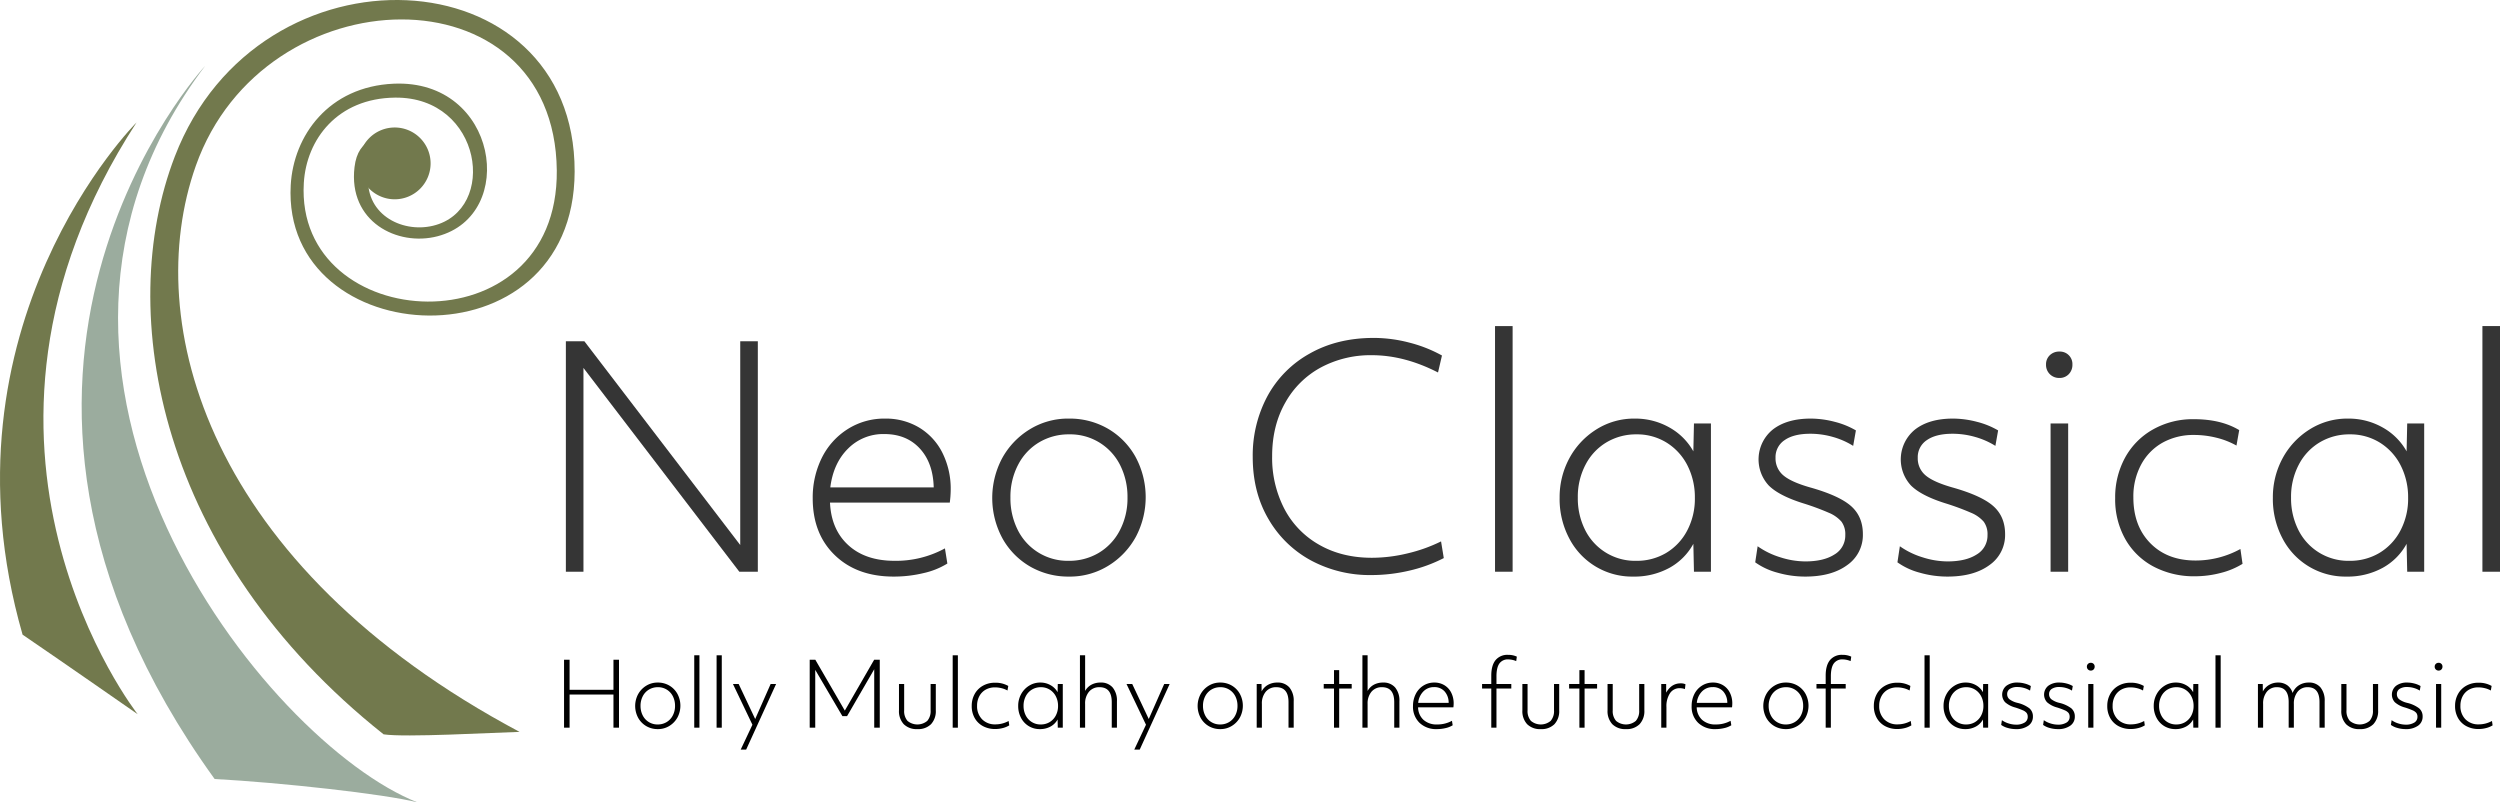 <?xml version="1.0" encoding="UTF-8"?> <svg xmlns="http://www.w3.org/2000/svg" width="1132.999" height="363.631" viewBox="0 0 1132.999 363.631"><defs><style>.a{fill:#72794d;}.a,.b{fill-rule:evenodd;}.b{fill:#9bac9e;}.c{fill:#353535;}</style></defs><title>Neo Classical Logo 2020</title><path class="a" d="M91.205,100.702s-92.008,91.81-51.656,232.143c17.198,11.704,52.159,36.052,52.159,36.052S-4.057,247.318,91.205,100.702Z" transform="translate(-29.316 -45.214)"></path><path class="b" d="M122.268,75.101S-6.439,213.835,126.583,398.255c30.083,1.637,76.69,6.739,91.926,10.59C149.959,381.928,16.259,215.093,122.268,75.101Z" transform="translate(-29.316 -45.214)"></path><path class="a" d="M211.372,107.577c-9.799-1.119-19.766-.292-21.39,13.392-2.93,24.673,19.412,36.073,37.602,31.324,36.603-9.553,27.393-71.23-19.846-69.149-29.473,1.297-45.421,23.532-46.666,46.005-4.207,75.874,128.485,83.716,128.671-6.19.204-98.347-142.858-106.411-181.195-6.847-27.399,71.158-7.156,181.089,94.61,261.904,9.509,1.49,49.692-.785,61.621-1.111C123.112,301.492,92.964,191.271,118.058,120.361c30.961-87.493,162.67-90.107,163.594,2.102.82,81.853-118.755,74.728-114.648,5.689,1.179-19.82,15.263-38.392,41.307-38.696,39.613-.464,46.827,50.995,17.233,58.075-14.548,3.481-31.615-5.723-29.177-23.897,1.201-8.941,6.225-9.226,13.788-8.171,5.623.783,14.727-2.703,10.675,10.717C226.001,111.707,218.292,108.368,211.372,107.577Z" transform="translate(-29.316 -45.214)"></path><path class="a" d="M208.196,102.995a16.269,16.269,0,1,0,16.268,16.27A16.27,16.27,0,0,0,208.196,102.995Z" transform="translate(-29.316 -45.214)"></path><path class="c" d="M285.767,199.871h8.383l70.642,92.355V199.871h7.971v104.45h-8.384l-70.641-92.356v92.356h-7.971Z" transform="translate(-29.316 -45.214)"></path><path class="c" d="M434.334,306.521q-16.63,0-26.662-9.689-10.034-9.688-10.033-25.769a40.425,40.425,0,0,1,4.055-18.21,32.331,32.331,0,0,1,11.613-13.056,30.987,30.987,0,0,1,17.179-4.879,29.392,29.392,0,0,1,15.255,3.985,27.866,27.866,0,0,1,10.582,11.338,36.403,36.403,0,0,1,3.849,17.111,46.473,46.473,0,0,1-.413,5.635H405.472Q406.02,285.22,413.787,292.296q7.763,7.08,20.959,7.078a46.267,46.267,0,0,0,22.814-5.635l1.099,6.871a35.032,35.032,0,0,1-10.789,4.329A57.38,57.38,0,0,1,434.334,306.521Zm18.141-40.406q-.277-11.132-6.322-17.66-6.049-6.526-16.08-6.528a22.436,22.436,0,0,0-16.423,6.597q-6.667,6.597-8.04,17.591Z" transform="translate(-29.316 -45.214)"></path><path class="c" d="M513.77,306.521a34.622,34.622,0,0,1-17.454-4.467,33.64,33.64,0,0,1-12.575-12.645,38.443,38.443,0,0,1-.344-36.351,35.049,35.049,0,0,1,12.369-13.125A33.098,33.098,0,0,1,513.77,234.917a34.632,34.632,0,0,1,17.455,4.466,33.677,33.677,0,0,1,12.575,12.644,38.445,38.445,0,0,1,.343,36.352,35.039,35.039,0,0,1-12.369,13.125A33.102,33.102,0,0,1,513.77,306.521Zm0-7.146a26.121,26.121,0,0,0,13.332-3.505,25.291,25.291,0,0,0,9.62-10.102,31.241,31.241,0,0,0,3.573-15.118,31.84,31.84,0,0,0-3.229-14.431A25.254,25.254,0,0,0,513.77,242.063a26.103,26.103,0,0,0-13.331,3.504,25.262,25.262,0,0,0-9.62,10.102,31.22,31.22,0,0,0-3.574,15.118,31.803,31.803,0,0,0,3.23,14.431A25.256,25.256,0,0,0,513.77,299.374Z" transform="translate(-29.316 -45.214)"></path><path class="c" d="M650.79,305.833a56.281,56.281,0,0,1-27.28-6.597,49.331,49.331,0,0,1-19.311-18.76q-7.147-12.163-7.146-28.105a56.776,56.776,0,0,1,6.666-27.625A48.588,48.588,0,0,1,622.891,205.437q12.505-7.077,28.999-7.078a63.916,63.916,0,0,1,16.148,2.13,61.818,61.818,0,0,1,14.774,5.841l-1.787,7.696q-15.255-7.834-29.96-7.834a47.686,47.686,0,0,0-23.158,5.566A40.51,40.51,0,0,0,611.759,227.77q-5.911,10.447-5.909,24.188a50.258,50.258,0,0,0,5.497,23.776,39.926,39.926,0,0,0,15.805,16.355q10.308,5.911,23.914,5.909a69.175,69.175,0,0,0,16.148-1.992,70.644,70.644,0,0,0,15.187-5.429l1.236,7.559a66.878,66.878,0,0,1-15.667,5.703A75.29,75.29,0,0,1,650.79,305.833Z" transform="translate(-29.316 -45.214)"></path><path class="c" d="M706.861,193H714.833V304.321h-7.972Z" transform="translate(-29.316 -45.214)"></path><path class="c" d="M769.531,306.521a32.04,32.04,0,0,1-28.93-17.111,38.193,38.193,0,0,1-4.467-18.622,37.064,37.064,0,0,1,4.329-17.729,34.871,34.871,0,0,1,12.163-13.125,31.933,31.933,0,0,1,17.592-5.016,31.256,31.256,0,0,1,15.599,3.985,27.995,27.995,0,0,1,10.926,10.857l.275-12.644h7.696v67.206h-7.696l-.275-12.644a27.273,27.273,0,0,1-10.926,10.926A33.083,33.083,0,0,1,769.531,306.521Zm1.375-7.146a26.004,26.004,0,0,0,13.399-3.505,25.55,25.55,0,0,0,9.552-10.033,30.831,30.831,0,0,0,3.573-15.049,31.702,31.702,0,0,0-3.298-14.499,25.918,25.918,0,0,0-9.346-10.376,25.311,25.311,0,0,0-13.881-3.848,26.101,26.101,0,0,0-13.331,3.504,25.264,25.264,0,0,0-9.621,10.102,31.22,31.22,0,0,0-3.573,15.118,31.809,31.809,0,0,0,3.229,14.431,25.257,25.257,0,0,0,23.296,14.156Z" transform="translate(-29.316 -45.214)"></path><path class="c" d="M847.456,306.521a45.385,45.385,0,0,1-12.645-1.787,30.89,30.89,0,0,1-10.032-4.673l1.1-7.284a35.886,35.886,0,0,0,10.307,5.017,37.608,37.608,0,0,0,11.271,1.855q8.38,0,13.262-3.161a9.935,9.935,0,0,0,4.879-8.796,9.597,9.597,0,0,0-1.718-6.047,15.335,15.335,0,0,0-5.772-4.054,113.232,113.232,0,0,0-11.75-4.329q-10.859-3.434-15.462-8.04a17.427,17.427,0,0,1,1.787-25.288q6.391-5.015,17.248-5.016a42.93,42.93,0,0,1,10.788,1.443,36.598,36.598,0,0,1,9.689,3.917l-1.237,7.009a34.968,34.968,0,0,0-9.208-4.055,37.114,37.114,0,0,0-10.17-1.443q-7.56,0-11.682,2.886a9.203,9.203,0,0,0-4.123,7.971,10.012,10.012,0,0,0,3.504,7.971q3.505,3.024,12.163,5.497,13.194,3.711,18.554,8.453,5.36,4.741,5.36,12.712a16.545,16.545,0,0,1-7.078,14.019Q859.411,306.519,847.456,306.521Z" transform="translate(-29.316 -45.214)"></path><path class="c" d="M911.911,306.521a45.385,45.385,0,0,1-12.645-1.787,30.89,30.89,0,0,1-10.032-4.673l1.1-7.284a35.886,35.886,0,0,0,10.307,5.017,37.608,37.608,0,0,0,11.271,1.855q8.38,0,13.262-3.161a9.935,9.935,0,0,0,4.879-8.796,9.597,9.597,0,0,0-1.718-6.047,15.335,15.335,0,0,0-5.772-4.054,113.23,113.23,0,0,0-11.75-4.329q-10.859-3.434-15.462-8.04a17.427,17.427,0,0,1,1.787-25.288q6.391-5.015,17.248-5.016a42.93,42.93,0,0,1,10.788,1.443,36.598,36.598,0,0,1,9.689,3.917l-1.237,7.009a34.968,34.968,0,0,0-9.208-4.055,37.114,37.114,0,0,0-10.17-1.443q-7.56,0-11.682,2.886a9.203,9.203,0,0,0-4.123,7.971,10.012,10.012,0,0,0,3.504,7.971q3.505,3.024,12.163,5.497,13.194,3.711,18.554,8.453,5.36,4.741,5.36,12.712a16.545,16.545,0,0,1-7.078,14.019Q923.866,306.519,911.911,306.521Z" transform="translate(-29.316 -45.214)"></path><path class="c" d="M962.624,216.5a5.875,5.875,0,0,1-6.048-6.047,5.638,5.638,0,0,1,1.719-4.261,5.998,5.998,0,0,1,4.329-1.649,5.652,5.652,0,0,1,5.909,5.91,5.998,5.998,0,0,1-1.649,4.329A5.64,5.64,0,0,1,962.624,216.5Zm-3.986,20.615h7.972v67.206H958.638Z" transform="translate(-29.316 -45.214)"></path><path class="c" d="M1024.057,306.383a39.189,39.189,0,0,1-18.622-4.329A31.79,31.79,0,0,1,992.584,289.685a36.652,36.652,0,0,1-4.673-18.76,37.418,37.418,0,0,1,4.398-18.142,32.592,32.592,0,0,1,12.575-12.85,36.703,36.703,0,0,1,18.76-4.741q12.23,0,20.478,4.947l-1.237,7.009a35.881,35.881,0,0,0-9.139-3.573,42.061,42.061,0,0,0-10.102-1.237,28.671,28.671,0,0,0-14.156,3.436,24.751,24.751,0,0,0-9.758,9.896,30.432,30.432,0,0,0-3.573,14.98q0,12.92,7.696,20.752,7.696,7.834,20.478,7.834a42.002,42.002,0,0,0,20.341-5.223l.962,6.734a34.915,34.915,0,0,1-9.896,4.123A45.972,45.972,0,0,1,1024.057,306.383Z" transform="translate(-29.316 -45.214)"></path><path class="c" d="M1092.774,306.521a32.04,32.04,0,0,1-28.93-17.111,38.193,38.193,0,0,1-4.467-18.622,37.064,37.064,0,0,1,4.329-17.729,34.871,34.871,0,0,1,12.163-13.125,31.933,31.933,0,0,1,17.592-5.016,31.256,31.256,0,0,1,15.599,3.985,27.995,27.995,0,0,1,10.926,10.857l.275-12.644h7.696v67.206h-7.696l-.275-12.644a27.273,27.273,0,0,1-10.926,10.926A33.083,33.083,0,0,1,1092.774,306.521Zm1.375-7.146a26.004,26.004,0,0,0,13.399-3.505,25.55,25.55,0,0,0,9.552-10.033,30.831,30.831,0,0,0,3.573-15.049,31.702,31.702,0,0,0-3.298-14.499,25.918,25.918,0,0,0-9.346-10.376,25.311,25.311,0,0,0-13.881-3.848,26.101,26.101,0,0,0-13.331,3.504,25.264,25.264,0,0,0-9.621,10.102,31.22,31.22,0,0,0-3.573,15.118,31.809,31.809,0,0,0,3.229,14.431,25.257,25.257,0,0,0,23.296,14.156Z" transform="translate(-29.316 -45.214)"></path><path class="c" d="M1154.344,193h7.972V304.321h-7.972Z" transform="translate(-29.316 -45.214)"></path><path d="M284.941,344.22h2.511v13.608H307.337v-13.608h2.511V375H307.337V359.975H287.452V375h-2.511Z" transform="translate(-29.316 -45.214)"></path><path d="M327.425,375.648a10.204,10.204,0,0,1-5.144-1.316,9.911,9.911,0,0,1-3.706-3.727,11.33,11.33,0,0,1-.101-10.712,10.328,10.328,0,0,1,3.645-3.868,9.75,9.75,0,0,1,5.306-1.478,10.204,10.204,0,0,1,5.143,1.315,9.925,9.925,0,0,1,3.706,3.727,11.33,11.33,0,0,1,.101,10.712,10.325,10.325,0,0,1-3.645,3.868A9.754,9.754,0,0,1,327.425,375.648Zm0-2.106a7.696,7.696,0,0,0,3.928-1.033,7.45,7.45,0,0,0,2.835-2.977,9.206,9.206,0,0,0,1.053-4.455,9.386,9.386,0,0,0-.952-4.252,7.441,7.441,0,0,0-6.865-4.172,7.694,7.694,0,0,0-3.929,1.033,7.443,7.443,0,0,0-2.835,2.977,9.198,9.198,0,0,0-1.053,4.455,9.368,9.368,0,0,0,.952,4.252,7.44,7.44,0,0,0,6.865,4.172Z" transform="translate(-29.316 -45.214)"></path><path d="M343.949,342.195h2.349V375h-2.349Z" transform="translate(-29.316 -45.214)"></path><path d="M354.074,342.195h2.349V375h-2.349Z" transform="translate(-29.316 -45.214)"></path><path d="M370.314,373.663l-8.829-18.468h2.592l7.492,15.876,7.007-15.876h2.47l-13.567,29.728h-2.47Z" transform="translate(-29.316 -45.214)"></path><path d="M396.274,344.22h2.552l13.365,23.045,13.284-23.045h2.551V375h-2.511V348.513l-12.312,21.263h-2.106l-12.312-20.979V375h-2.511Z" transform="translate(-29.316 -45.214)"></path><path d="M445.076,375.648a8.225,8.225,0,0,1-6.176-2.228,8.632,8.632,0,0,1-2.167-6.278V355.195h2.349v11.947a6.746,6.746,0,0,0,1.519,4.779,6.991,6.991,0,0,0,8.951,0,6.748,6.748,0,0,0,1.519-4.779V355.195h2.349v11.947a8.632,8.632,0,0,1-2.167,6.278A8.225,8.225,0,0,1,445.076,375.648Z" transform="translate(-29.316 -45.214)"></path><path d="M461.074,342.195h2.349V375h-2.349Z" transform="translate(-29.316 -45.214)"></path><path d="M480.352,375.607a11.546,11.546,0,0,1-5.488-1.275,9.367,9.367,0,0,1-3.787-3.646,10.797,10.797,0,0,1-1.377-5.528,11.028,11.028,0,0,1,1.296-5.346,9.608,9.608,0,0,1,3.706-3.787,10.825,10.825,0,0,1,5.528-1.396,11.543,11.543,0,0,1,6.035,1.458l-.365,2.065a10.576,10.576,0,0,0-2.693-1.054,12.442,12.442,0,0,0-2.977-.364,8.446,8.446,0,0,0-4.171,1.013,7.292,7.292,0,0,0-2.875,2.916,8.965,8.965,0,0,0-1.053,4.414,8.35,8.35,0,0,0,2.268,6.116,8.077,8.077,0,0,0,6.035,2.309,12.381,12.381,0,0,0,5.994-1.539l.283,1.984a10.304,10.304,0,0,1-2.916,1.215A13.539,13.539,0,0,1,480.352,375.607Z" transform="translate(-29.316 -45.214)"></path><path d="M500.602,375.648a9.442,9.442,0,0,1-8.525-5.043,11.257,11.257,0,0,1-1.316-5.487,10.927,10.927,0,0,1,1.275-5.225,10.279,10.279,0,0,1,3.584-3.868,9.409,9.409,0,0,1,5.184-1.478,9.216,9.216,0,0,1,4.597,1.174,8.254,8.254,0,0,1,3.22,3.2l.081-3.727h2.268V375h-2.268l-.081-3.726a8.039,8.039,0,0,1-3.22,3.22A9.75,9.75,0,0,1,500.602,375.648Zm.405-2.106a7.663,7.663,0,0,0,3.949-1.033,7.522,7.522,0,0,0,2.814-2.956,9.09,9.09,0,0,0,1.053-4.435,9.339,9.339,0,0,0-.972-4.272,7.644,7.644,0,0,0-2.754-3.059,7.465,7.465,0,0,0-4.09-1.134,7.694,7.694,0,0,0-3.929,1.033,7.443,7.443,0,0,0-2.835,2.977,9.198,9.198,0,0,0-1.053,4.455,9.368,9.368,0,0,0,.952,4.252,7.44,7.44,0,0,0,6.865,4.172Z" transform="translate(-29.316 -45.214)"></path><path d="M518.746,342.195h2.349v16.159a7.129,7.129,0,0,1,2.855-2.835,8.602,8.602,0,0,1,4.151-.972,6.869,6.869,0,0,1,5.467,2.228,9.243,9.243,0,0,1,1.944,6.277V375h-2.349V363.417q0-6.763-5.549-6.764a5.96,5.96,0,0,0-4.759,2.046,8.183,8.183,0,0,0-1.762,5.527V375h-2.349Z" transform="translate(-29.316 -45.214)"></path><path d="M548.675,373.663l-8.829-18.468H542.438l7.492,15.876,7.007-15.876h2.47l-13.567,29.728h-2.47Z" transform="translate(-29.316 -45.214)"></path><path d="M582.33,375.648A10.204,10.204,0,0,1,577.186,374.332a9.911,9.911,0,0,1-3.706-3.727,11.33,11.33,0,0,1-.101-10.712,10.328,10.328,0,0,1,3.645-3.868,9.75,9.75,0,0,1,5.306-1.478,10.204,10.204,0,0,1,5.143,1.315,9.925,9.925,0,0,1,3.706,3.727,11.33,11.33,0,0,1,.101,10.712,10.325,10.325,0,0,1-3.645,3.868A9.754,9.754,0,0,1,582.33,375.648Zm0-2.106a7.696,7.696,0,0,0,3.928-1.033,7.45,7.45,0,0,0,2.835-2.977,9.206,9.206,0,0,0,1.053-4.455,9.386,9.386,0,0,0-.952-4.252,7.441,7.441,0,0,0-6.865-4.172,7.694,7.694,0,0,0-3.929,1.033,7.443,7.443,0,0,0-2.835,2.977,9.198,9.198,0,0,0-1.053,4.455,9.368,9.368,0,0,0,.952,4.252,7.44,7.44,0,0,0,6.865,4.172Z" transform="translate(-29.316 -45.214)"></path><path d="M598.854,355.195H601.04l.041,3.361a7.314,7.314,0,0,1,2.896-2.977,8.507,8.507,0,0,1,4.232-1.032,6.868,6.868,0,0,1,5.467,2.228,9.244,9.244,0,0,1,1.944,6.277V375h-2.349V363.417q0-6.763-5.549-6.764a5.96,5.96,0,0,0-4.759,2.046,8.181,8.181,0,0,0-1.762,5.527V375h-2.349Z" transform="translate(-29.316 -45.214)"></path><path d="M633.885,357.261h-4.657v-2.065h4.657V348.918h2.349v6.277h5.67v2.065H636.233V375h-2.349Z" transform="translate(-29.316 -45.214)"></path><path d="M646.764,342.195h2.349v16.159a7.132,7.132,0,0,1,2.855-2.835,8.602,8.602,0,0,1,4.151-.972,6.87,6.87,0,0,1,5.468,2.228,9.243,9.243,0,0,1,1.943,6.277V375h-2.349V363.417q0-6.763-5.549-6.764a5.96,5.96,0,0,0-4.759,2.046,8.186,8.186,0,0,0-1.762,5.527V375h-2.349Z" transform="translate(-29.316 -45.214)"></path><path d="M680.5,375.648a10.828,10.828,0,0,1-7.856-2.855,10.068,10.068,0,0,1-2.957-7.594,11.91,11.91,0,0,1,1.195-5.366,9.525,9.525,0,0,1,3.422-3.848,9.132,9.132,0,0,1,5.062-1.438,8.664,8.664,0,0,1,4.495,1.174,8.217,8.217,0,0,1,3.119,3.342,10.734,10.734,0,0,1,1.134,5.042,13.692,13.692,0,0,1-.122,1.66H671.995a7.817,7.817,0,0,0,2.45,5.69,8.813,8.813,0,0,0,6.177,2.086,13.632,13.632,0,0,0,6.723-1.66l.324,2.024a10.333,10.333,0,0,1-3.18,1.276A16.942,16.942,0,0,1,680.5,375.648Zm5.346-11.907a7.649,7.649,0,0,0-1.862-5.204,6.154,6.154,0,0,0-4.739-1.924,6.609,6.609,0,0,0-4.839,1.943,8.527,8.527,0,0,0-2.37,5.185Z" transform="translate(-29.316 -45.214)"></path><path d="M705.164,357.261h-4.172v-2.065h4.172v-3.767q0-4.657,1.944-7.047a6.883,6.883,0,0,1,5.67-2.39,9.137,9.137,0,0,1,3.969.811l-.283,2.024a9.552,9.552,0,0,0-3.564-.77,4.645,4.645,0,0,0-4.07,1.863q-1.317,1.863-1.316,5.832v3.442h6.724v2.065H707.513V375h-2.349Z" transform="translate(-29.316 -45.214)"></path><path d="M727.601,375.648a8.226,8.226,0,0,1-6.177-2.228,8.632,8.632,0,0,1-2.166-6.278V355.195h2.349v11.947a6.746,6.746,0,0,0,1.519,4.779,6.992,6.992,0,0,0,8.951,0,6.75,6.75,0,0,0,1.519-4.779V355.195h2.349v11.947a8.632,8.632,0,0,1-2.167,6.278A8.224,8.224,0,0,1,727.601,375.648Z" transform="translate(-29.316 -45.214)"></path><path d="M745.097,357.261h-4.658v-2.065h4.658V348.918h2.349v6.277h5.67v2.065h-5.67V375h-2.349Z" transform="translate(-29.316 -45.214)"></path><path d="M766.196,375.648a8.224,8.224,0,0,1-6.176-2.228,8.632,8.632,0,0,1-2.167-6.278V355.195h2.35v11.947a6.746,6.746,0,0,0,1.519,4.779,6.991,6.991,0,0,0,8.95,0,6.746,6.746,0,0,0,1.519-4.779V355.195H774.54v11.947a8.632,8.632,0,0,1-2.167,6.278A8.226,8.226,0,0,1,766.196,375.648Z" transform="translate(-29.316 -45.214)"></path><path d="M782.193,355.195h2.228V359.124q2.389-4.211,6.521-4.212a5.059,5.059,0,0,1,2.228.405l-.243,2.187a7.313,7.313,0,0,0-2.309-.405,5.181,5.181,0,0,0-4.455,2.269,10.642,10.642,0,0,0-1.62,6.277V375h-2.349Z" transform="translate(-29.316 -45.214)"></path><path d="M806.777,375.648a10.832,10.832,0,0,1-7.857-2.855,10.071,10.071,0,0,1-2.956-7.594,11.909,11.909,0,0,1,1.194-5.366,9.532,9.532,0,0,1,3.422-3.848,9.136,9.136,0,0,1,5.062-1.438,8.668,8.668,0,0,1,4.496,1.174,8.215,8.215,0,0,1,3.118,3.342,10.723,10.723,0,0,1,1.134,5.042,13.666,13.666,0,0,1-.121,1.66H798.272a7.814,7.814,0,0,0,2.45,5.69,8.81,8.81,0,0,0,6.176,2.086,13.632,13.632,0,0,0,6.723-1.66l.324,2.024a10.327,10.327,0,0,1-3.179,1.276A16.948,16.948,0,0,1,806.777,375.648Zm5.346-11.907a7.649,7.649,0,0,0-1.863-5.204,6.152,6.152,0,0,0-4.738-1.924,6.612,6.612,0,0,0-4.84,1.943,8.526,8.526,0,0,0-2.369,5.185Z" transform="translate(-29.316 -45.214)"></path><path d="M838.69,375.648a10.204,10.204,0,0,1-5.144-1.316,9.911,9.911,0,0,1-3.706-3.727,11.332,11.332,0,0,1-.101-10.712,10.323,10.323,0,0,1,3.645-3.868,9.75,9.75,0,0,1,5.306-1.478,10.206,10.206,0,0,1,5.144,1.315,9.925,9.925,0,0,1,3.706,3.727,11.324,11.324,0,0,1,.101,10.712,10.324,10.324,0,0,1-3.645,3.868A9.756,9.756,0,0,1,838.69,375.648Zm0-2.106a7.697,7.697,0,0,0,3.929-1.033,7.453,7.453,0,0,0,2.835-2.977,9.212,9.212,0,0,0,1.053-4.455,9.386,9.386,0,0,0-.951-4.252,7.442,7.442,0,0,0-6.865-4.172,7.695,7.695,0,0,0-3.929,1.033,7.446,7.446,0,0,0-2.835,2.977,9.203,9.203,0,0,0-1.053,4.455,9.368,9.368,0,0,0,.952,4.252,7.44,7.44,0,0,0,6.864,4.172Z" transform="translate(-29.316 -45.214)"></path><path d="M856.713,357.261H852.541v-2.065h4.172v-3.767q0-4.657,1.943-7.047a6.885,6.885,0,0,1,5.671-2.39,9.137,9.137,0,0,1,3.969.811l-.284,2.024a9.547,9.547,0,0,0-3.563-.77,4.644,4.644,0,0,0-4.07,1.863q-1.317,1.863-1.316,5.832v3.442h6.724v2.065h-6.724V375h-2.349Z" transform="translate(-29.316 -45.214)"></path><path d="M889.193,375.607a11.544,11.544,0,0,1-5.487-1.275,9.359,9.359,0,0,1-3.787-3.646,10.802,10.802,0,0,1-1.377-5.528,11.028,11.028,0,0,1,1.296-5.346,9.599,9.599,0,0,1,3.706-3.787,10.821,10.821,0,0,1,5.528-1.396,11.543,11.543,0,0,1,6.034,1.458l-.364,2.065a10.579,10.579,0,0,0-2.693-1.054,12.441,12.441,0,0,0-2.977-.364,8.447,8.447,0,0,0-4.172,1.013,7.296,7.296,0,0,0-2.876,2.916,8.97,8.97,0,0,0-1.053,4.414,8.348,8.348,0,0,0,2.269,6.116,8.076,8.076,0,0,0,6.034,2.309,12.383,12.383,0,0,0,5.994-1.539l.283,1.984a10.304,10.304,0,0,1-2.916,1.215A13.542,13.542,0,0,1,889.193,375.607Z" transform="translate(-29.316 -45.214)"></path><path d="M901.505,342.195h2.35V375h-2.35Z" transform="translate(-29.316 -45.214)"></path><path d="M919.974,375.648a9.614,9.614,0,0,1-4.982-1.316,9.515,9.515,0,0,1-3.543-3.727,11.252,11.252,0,0,1-1.316-5.487,10.921,10.921,0,0,1,1.275-5.225,10.286,10.286,0,0,1,3.584-3.868,9.409,9.409,0,0,1,5.185-1.478,9.215,9.215,0,0,1,4.597,1.174,8.248,8.248,0,0,1,3.22,3.2l.081-3.727h2.268V375h-2.268l-.081-3.726a8.033,8.033,0,0,1-3.22,3.22A9.747,9.747,0,0,1,919.974,375.648Zm.404-2.106a7.665,7.665,0,0,0,3.949-1.033,7.526,7.526,0,0,0,2.814-2.956,9.085,9.085,0,0,0,1.053-4.435,9.332,9.332,0,0,0-.972-4.272,7.648,7.648,0,0,0-2.754-3.059,7.465,7.465,0,0,0-4.091-1.134,7.695,7.695,0,0,0-3.929,1.033,7.453,7.453,0,0,0-2.835,2.977,9.203,9.203,0,0,0-1.053,4.455,9.368,9.368,0,0,0,.952,4.252,7.44,7.44,0,0,0,6.864,4.172Z" transform="translate(-29.316 -45.214)"></path><path d="M942.936,375.648a13.373,13.373,0,0,1-3.726-.527,9.095,9.095,0,0,1-2.956-1.377l.323-2.146a10.576,10.576,0,0,0,3.038,1.479,11.087,11.087,0,0,0,3.32.547,7.126,7.126,0,0,0,3.909-.932,2.928,2.928,0,0,0,1.438-2.592,2.825,2.825,0,0,0-.507-1.782,4.514,4.514,0,0,0-1.7-1.194,33.297,33.297,0,0,0-3.463-1.276,11.297,11.297,0,0,1-4.557-2.369,5.136,5.136,0,0,1,.526-7.452,8.018,8.018,0,0,1,5.083-1.478,12.67,12.67,0,0,1,3.18.425,10.765,10.765,0,0,1,2.854,1.154l-.364,2.065a10.283,10.283,0,0,0-2.714-1.194,10.907,10.907,0,0,0-2.996-.426,5.958,5.958,0,0,0-3.443.851,2.714,2.714,0,0,0-1.215,2.35A2.951,2.951,0,0,0,940,362.121a9.833,9.833,0,0,0,3.584,1.62,14.4,14.4,0,0,1,5.468,2.49,4.753,4.753,0,0,1,1.579,3.746,4.876,4.876,0,0,1-2.086,4.132A9.248,9.248,0,0,1,942.936,375.648Z" transform="translate(-29.316 -45.214)"></path><path d="M961.93,375.648a13.373,13.373,0,0,1-3.726-.527,9.095,9.095,0,0,1-2.956-1.377l.323-2.146a10.576,10.576,0,0,0,3.038,1.479,11.087,11.087,0,0,0,3.32.547,7.126,7.126,0,0,0,3.909-.932,2.928,2.928,0,0,0,1.438-2.592,2.825,2.825,0,0,0-.507-1.782,4.514,4.514,0,0,0-1.7-1.194,33.297,33.297,0,0,0-3.463-1.276,11.297,11.297,0,0,1-4.557-2.369,5.136,5.136,0,0,1,.526-7.452,8.018,8.018,0,0,1,5.083-1.478,12.67,12.67,0,0,1,3.18.425,10.765,10.765,0,0,1,2.854,1.154l-.364,2.065a10.283,10.283,0,0,0-2.714-1.194,10.907,10.907,0,0,0-2.996-.426,5.958,5.958,0,0,0-3.443.851,2.714,2.714,0,0,0-1.215,2.35,2.951,2.951,0,0,0,1.033,2.349,9.833,9.833,0,0,0,3.584,1.62,14.4,14.4,0,0,1,5.468,2.49,4.753,4.753,0,0,1,1.579,3.746,4.876,4.876,0,0,1-2.086,4.132A9.248,9.248,0,0,1,961.93,375.648Z" transform="translate(-29.316 -45.214)"></path><path d="M976.875,349.12a1.731,1.731,0,0,1-1.782-1.781,1.664,1.664,0,0,1,.507-1.256,1.765,1.765,0,0,1,1.275-.486,1.665,1.665,0,0,1,1.741,1.742,1.77,1.77,0,0,1-.485,1.275A1.663,1.663,0,0,1,976.875,349.12Zm-1.175,6.075h2.35V375h-2.35Z" transform="translate(-29.316 -45.214)"></path><path d="M994.979,375.607a11.544,11.544,0,0,1-5.487-1.275,9.359,9.359,0,0,1-3.787-3.646,10.802,10.802,0,0,1-1.377-5.528,11.028,11.028,0,0,1,1.296-5.346,9.599,9.599,0,0,1,3.706-3.787,10.821,10.821,0,0,1,5.528-1.396,11.543,11.543,0,0,1,6.034,1.458l-.364,2.065a10.579,10.579,0,0,0-2.693-1.054,12.441,12.441,0,0,0-2.977-.364,8.447,8.447,0,0,0-4.172,1.013,7.296,7.296,0,0,0-2.876,2.916,8.97,8.97,0,0,0-1.053,4.414,8.348,8.348,0,0,0,2.269,6.116,8.076,8.076,0,0,0,6.034,2.309,12.383,12.383,0,0,0,5.994-1.539l.283,1.984a10.304,10.304,0,0,1-2.916,1.215A13.542,13.542,0,0,1,994.979,375.607Z" transform="translate(-29.316 -45.214)"></path><path d="M1015.229,375.648a9.614,9.614,0,0,1-4.982-1.316,9.515,9.515,0,0,1-3.543-3.727,11.252,11.252,0,0,1-1.316-5.487,10.921,10.921,0,0,1,1.275-5.225,10.286,10.286,0,0,1,3.584-3.868,9.409,9.409,0,0,1,5.185-1.478,9.215,9.215,0,0,1,4.597,1.174,8.248,8.248,0,0,1,3.22,3.2l.081-3.727h2.268V375h-2.268l-.081-3.726a8.033,8.033,0,0,1-3.22,3.22A9.747,9.747,0,0,1,1015.229,375.648Zm.404-2.106a7.665,7.665,0,0,0,3.949-1.033,7.526,7.526,0,0,0,2.814-2.956,9.085,9.085,0,0,0,1.053-4.435,9.332,9.332,0,0,0-.972-4.272,7.648,7.648,0,0,0-2.754-3.059,7.465,7.465,0,0,0-4.091-1.134,7.695,7.695,0,0,0-3.929,1.033,7.453,7.453,0,0,0-2.835,2.977,9.203,9.203,0,0,0-1.053,4.455,9.368,9.368,0,0,0,.952,4.252,7.44,7.44,0,0,0,6.864,4.172Z" transform="translate(-29.316 -45.214)"></path><path d="M1033.372,342.195h2.35V375h-2.35Z" transform="translate(-29.316 -45.214)"></path><path d="M1052.609,355.195h2.188l.04,3.402a7.438,7.438,0,0,1,2.835-2.977,7.905,7.905,0,0,1,4.091-1.073,6.916,6.916,0,0,1,4.131,1.215,6.609,6.609,0,0,1,2.43,3.523,7.236,7.236,0,0,1,2.835-3.483,8.114,8.114,0,0,1,4.496-1.255,6.587,6.587,0,0,1,5.325,2.228,9.441,9.441,0,0,1,1.884,6.277V375h-2.349V363.417q0-6.763-5.347-6.764a5.621,5.621,0,0,0-4.576,2.065,8.462,8.462,0,0,0-1.701,5.549V375H1066.542V363.417q0-6.763-5.306-6.764a5.644,5.644,0,0,0-4.576,2.046,8.372,8.372,0,0,0-1.701,5.527V375h-2.35Z" transform="translate(-29.316 -45.214)"></path><path d="M1098.738,375.648a8.222,8.222,0,0,1-6.176-2.228,8.628,8.628,0,0,1-2.167-6.278V355.195h2.349v11.947a6.75,6.75,0,0,0,1.519,4.779,6.992,6.992,0,0,0,8.951,0,6.746,6.746,0,0,0,1.519-4.779V355.195h2.349v11.947a8.636,8.636,0,0,1-2.166,6.278A8.227,8.227,0,0,1,1098.738,375.648Z" transform="translate(-29.316 -45.214)"></path><path d="M1119.555,375.648a13.373,13.373,0,0,1-3.726-.527,9.095,9.095,0,0,1-2.956-1.377l.323-2.146a10.576,10.576,0,0,0,3.038,1.479,11.087,11.087,0,0,0,3.32.547,7.126,7.126,0,0,0,3.909-.932,2.928,2.928,0,0,0,1.438-2.592,2.825,2.825,0,0,0-.507-1.782,4.514,4.514,0,0,0-1.7-1.194,33.297,33.297,0,0,0-3.463-1.276,11.297,11.297,0,0,1-4.557-2.369,5.136,5.136,0,0,1,.526-7.452,8.018,8.018,0,0,1,5.083-1.478,12.67,12.67,0,0,1,3.18.425,10.765,10.765,0,0,1,2.854,1.154l-.364,2.065a10.283,10.283,0,0,0-2.714-1.194,10.907,10.907,0,0,0-2.996-.426,5.958,5.958,0,0,0-3.443.851,2.714,2.714,0,0,0-1.215,2.35,2.951,2.951,0,0,0,1.033,2.349,9.833,9.833,0,0,0,3.584,1.62,14.4,14.4,0,0,1,5.468,2.49,4.753,4.753,0,0,1,1.579,3.746,4.876,4.876,0,0,1-2.086,4.132A9.248,9.248,0,0,1,1119.555,375.648Z" transform="translate(-29.316 -45.214)"></path><path d="M1134.5,349.12a1.731,1.731,0,0,1-1.782-1.781,1.664,1.664,0,0,1,.507-1.256,1.765,1.765,0,0,1,1.275-.486,1.665,1.665,0,0,1,1.741,1.742,1.77,1.77,0,0,1-.485,1.275A1.663,1.663,0,0,1,1134.5,349.12Zm-1.175,6.075h2.35V375h-2.35Z" transform="translate(-29.316 -45.214)"></path><path d="M1152.604,375.607a11.544,11.544,0,0,1-5.487-1.275,9.359,9.359,0,0,1-3.787-3.646,10.802,10.802,0,0,1-1.377-5.528,11.028,11.028,0,0,1,1.296-5.346,9.599,9.599,0,0,1,3.706-3.787,10.821,10.821,0,0,1,5.528-1.396,11.543,11.543,0,0,1,6.034,1.458l-.364,2.065a10.579,10.579,0,0,0-2.693-1.054,12.441,12.441,0,0,0-2.977-.364,8.447,8.447,0,0,0-4.172,1.013,7.296,7.296,0,0,0-2.876,2.916,8.97,8.97,0,0,0-1.053,4.414,8.348,8.348,0,0,0,2.269,6.116,8.076,8.076,0,0,0,6.034,2.309,12.383,12.383,0,0,0,5.994-1.539l.283,1.984a10.304,10.304,0,0,1-2.916,1.215A13.542,13.542,0,0,1,1152.604,375.607Z" transform="translate(-29.316 -45.214)"></path></svg> 